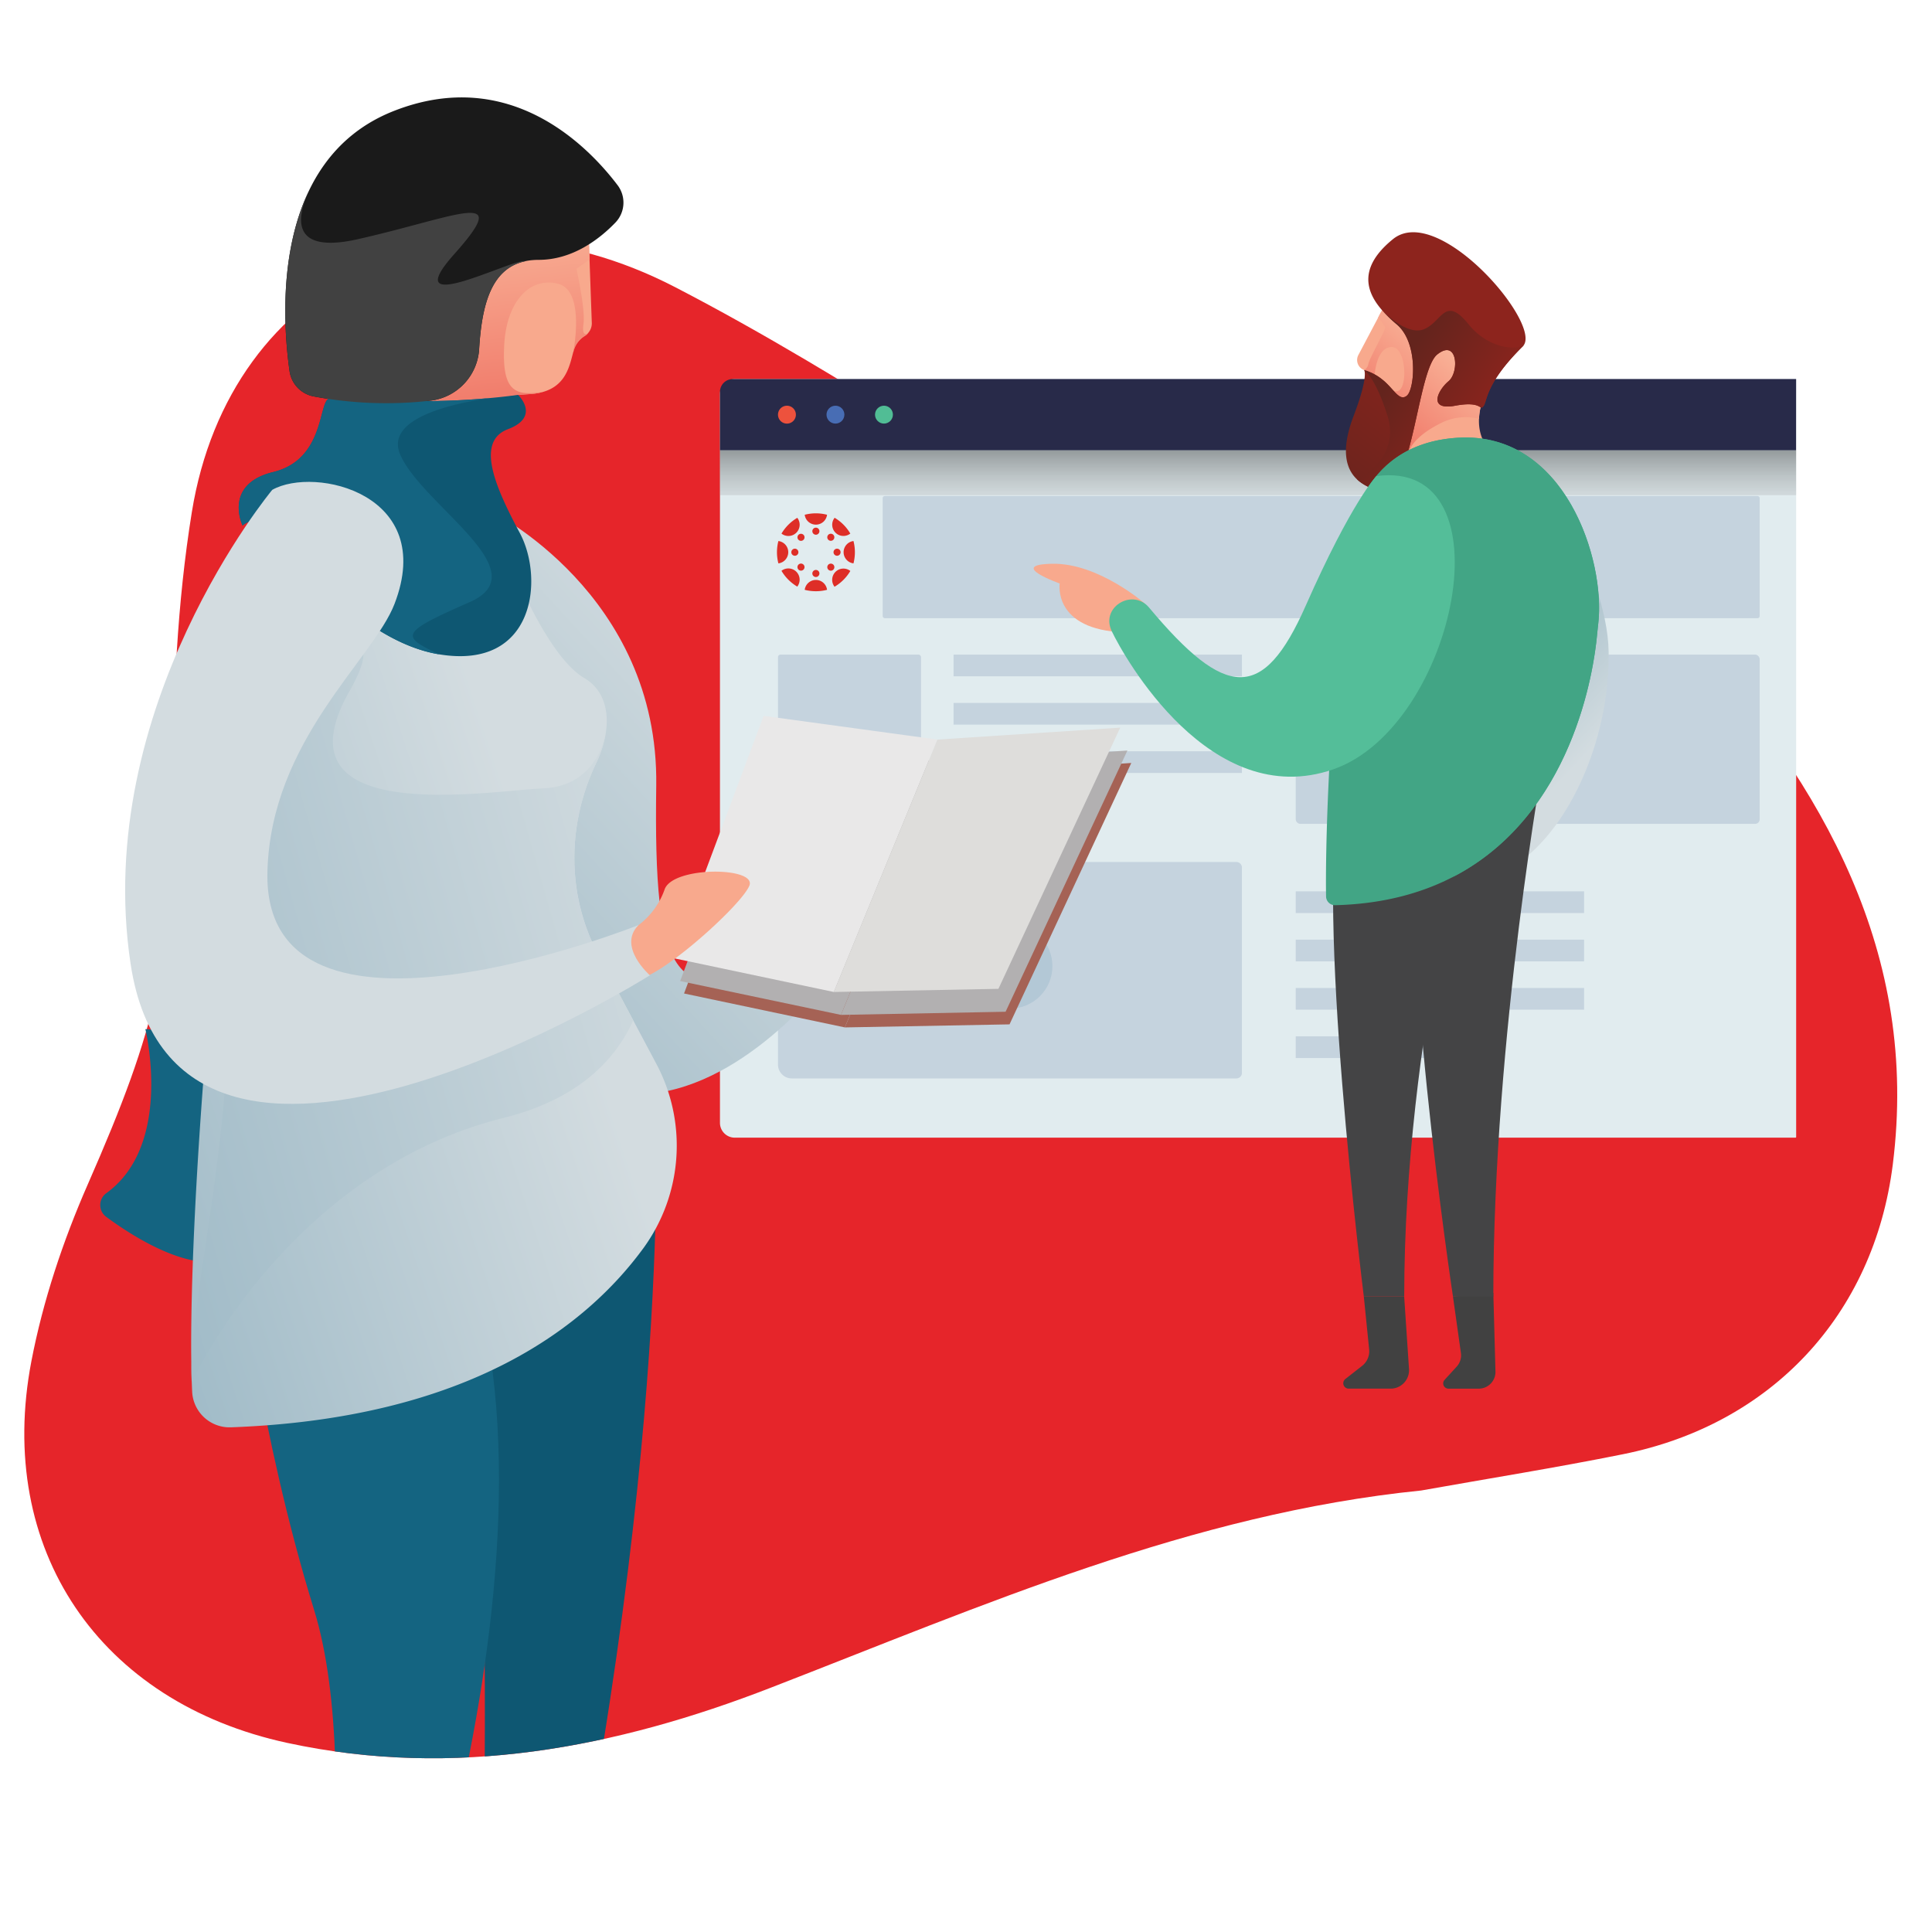 <?xml version="1.0" encoding="UTF-8"?>
<svg xmlns="http://www.w3.org/2000/svg" xmlns:xlink="http://www.w3.org/1999/xlink" width="1000" height="1000" viewBox="0 0 1000 1000">
  <defs>
    <style>.a{fill:none;}.b{isolation:isolate;}.c{fill:#e6252a;}.d{clip-path:url(#a);}.e{fill:#bd2627;}.f{fill:url(#b);}.g{fill:url(#c);}.h{clip-path:url(#d);}.i{fill:#e1ecef;}.j{fill:#c5d3de;}.k{fill:#282a49;}.l{opacity:0.49;mix-blend-mode:color-burn;fill:url(#e);}.m{fill:#51bd95;}.n{fill:#486db4;}.o{fill:#ed523d;}.p{fill:#b3c8d6;}.q{fill:#de2e27;}.r{fill:url(#f);}.s{fill:#f8a98d;}.t{fill:#414141;}.u{fill:url(#g);}.v{fill:url(#h);}.w{fill:url(#i);}.x{fill:#444445;}.y{fill:#42a585;}.z{fill:#54be99;}.aa{fill:url(#j);}.ab{fill:url(#k);}.ac{fill:#146481;}.ad{fill:#0e5772;}.ae{fill:url(#l);}.af{fill:url(#m);}.ag{fill:url(#n);}.ah{fill:#1a1a1a;}.ai{fill:#a56255;}.aj{fill:#b2b0b1;}.ak{fill:#e9e8e8;}.al{fill:#dedddb;}.am{fill:url(#o);}</style>
    <clipPath id="a">
      <path class="a" d="M136.73-986.68l46.92-17.8c73.16-177,442-279.93,578.6,59.5H910.81c23,55,2.36-3.06,57.34-26.06l-36.49,85.73c122.64-51.3,50.35,187.59,30.53,327.36l20.57,2.79c51.3,122.64-27.63,262.15-150.27,313.45L557.08-126.51a109.7,109.7,0,0,0-15.16,7.82,240.22,240.22,0,0,1-33.47,17.19h0c-108.42,45.36-232.2,5-294.89-89.73a241,241,0,0,1-23.8-43.61h0Q186.61-242.37,184-250c-.86-2.5-1.76-5-2.78-7.41L55.64-557.69C4.34-680.32,14.1-935.38,136.73-986.68Z"></path>
    </clipPath>
    <linearGradient id="b" x1="195.9" y1="171.08" x2="190.91" y2="-74.99" gradientUnits="userSpaceOnUse">
      <stop offset="0.18" stop-color="#d3dce0"></stop>
      <stop offset="0.9" stop-color="#86aabb"></stop>
    </linearGradient>
    <linearGradient id="c" x1="290.57" y1="171.05" x2="285.57" y2="-75.35" xlink:href="#b"></linearGradient>
    <clipPath id="d">
      <path class="a" d="M735.62,771.48c-118.89,12-226.74,59.48-336.48,102C319,904.64,235.27,920.81,148.83,902.15c-97.44-21-151.21-100.24-132.6-197.51,6-31.32,16.4-62.44,29.24-91.7,36.26-82.65-19.24-109-19.08-197.15C26.48,368,29.4,309.06,37,262,56.72,140.18,178.88-39.75,293.11,19.36,339.16,43.19,464.91,97,508.92,124.52c67.19,42,232.76-83.25,310.67-71.27,65.59,10.08,114.88-13.18,161.23,39.09,68.64,77.41,12.66,401-1.11,510.37-9.81,78-63,134.59-139.68,150C805.37,759.69,770.43,765.27,735.62,771.48Z"></path>
    </clipPath>
    <linearGradient id="e" x1="651.16" y1="280.02" x2="651.16" y2="224.63" gradientUnits="userSpaceOnUse">
      <stop offset="0" stop-color="#fff" stop-opacity="0"></stop>
      <stop offset="0.09" stop-color="#e8e7e7" stop-opacity="0.09"></stop>
      <stop offset="1"></stop>
    </linearGradient>
    <linearGradient id="f" x1="852.4" y1="399.45" x2="736.36" y2="289.69" xlink:href="#b"></linearGradient>
    <linearGradient id="g" x1="779.44" y1="144.49" x2="715.88" y2="216" gradientUnits="userSpaceOnUse">
      <stop offset="0" stop-color="#fac09c"></stop>
      <stop offset="0.48" stop-color="#f9b398"></stop>
      <stop offset="1" stop-color="#f17e6d"></stop>
    </linearGradient>
    <linearGradient id="h" x1="788.46" y1="110.72" x2="631.35" y2="307.89" gradientUnits="userSpaceOnUse">
      <stop offset="0.32" stop-color="#8d241d"></stop>
      <stop offset="0.75" stop-color="#64241d"></stop>
    </linearGradient>
    <linearGradient id="i" x1="799.71" y1="249.39" x2="693.4" y2="179.14" xlink:href="#h"></linearGradient>
    <linearGradient id="j" x1="470.47" y1="268.13" x2="47.48" y2="657.09" xlink:href="#b"></linearGradient>
    <linearGradient id="k" x1="489.72" y1="453.07" x2="405.46" y2="504.02" xlink:href="#g"></linearGradient>
    <linearGradient id="l" x1="370.22" y1="418.9" x2="-148.93" y2="590.84" xlink:href="#b"></linearGradient>
    <linearGradient id="m" x1="475.1" y1="429.14" x2="-175.92" y2="614.43" xlink:href="#b"></linearGradient>
    <linearGradient id="n" x1="232.53" y1="32.17" x2="252.59" y2="204.2" xlink:href="#g"></linearGradient>
    <linearGradient id="o" x1="50.88" y1="449.03" x2="-206.55" y2="534.47" xlink:href="#b"></linearGradient>
  </defs>
  <g class="b">
    <path class="c" d="M735.62,771.48c-118.89,12-226.74,59.48-336.48,102C319,904.64,235.27,920.81,148.83,902.15c-97.44-21-151.21-100.24-132.6-197.51,6-31.32,16.4-62.44,29.24-91.7,36.26-82.65,43.78-116.51,44-204.66.08-47.78,2.21-96.13,9.82-143.19C119,143.27,235.17,89.5,349.41,148.61c46,23.82,90.45,51,134.46,78.51,67.19,42,136.31,11.9,214.22,23.87,65.59,10.08,130.5,26.68,176.84,78.95,68.64,77.41,118.55,163.43,104.78,272.77-9.81,78-63,134.59-139.68,150C805.37,759.69,770.43,765.27,735.62,771.48Z"></path>
    <g class="d">
      <path class="e" d="M369.67-442.46s10.1,198-66.07,521H276.7s18.11-386.44-16.64-485.33S326.93-514.6,369.67-442.46Z"></path>
      <path class="c" d="M154.13-370.29S164.66-278.41,193-186.68c27.33,88.4-3.51,265.19-3.51,265.19h28.56s115.83-285.45,50.85-458S154.13-370.29,154.13-370.29Z"></path>
      <path class="f" d="M189.51,78.51l-17.88,72.92a5.15,5.15,0,0,0,5,6.37H212.2a4.36,4.36,0,0,0,2.44-8l-9.41-6.36a9.7,9.7,0,0,1-3.83-10.89l16.67-54.06"></path>
      <path class="g" d="M276.7,78.51l-4,71.52a7.37,7.37,0,0,0,7.35,7.77h24.67a2.91,2.91,0,0,0,1.35-5.48l-7.3-3.83a14.79,14.79,0,0,1-7.54-16.41L303.6,78.51"></path>
    </g>
    <g class="h">
      <path class="i" d="M380.33,196.19h549a.36.36,0,0,1,.36.36V588.5a.36.36,0,0,1-.36.36h-549a7.68,7.68,0,0,1-7.68-7.68V203.87A7.68,7.68,0,0,1,380.33,196.19Z"></path>
      <rect class="j" x="670.66" y="461.36" width="149.26" height="11.22"></rect>
      <rect class="j" x="670.66" y="486.38" width="149.26" height="11.22"></rect>
      <rect class="j" x="670.66" y="511.39" width="149.26" height="11.22"></rect>
      <rect class="j" x="670.66" y="536.41" width="74.63" height="11.22"></rect>
      <path class="k" d="M929.67,196.19H379.28a6.65,6.65,0,0,0-6.63,6.63v30.24h557Z"></path>
      <rect class="l" x="372.65" y="233.06" width="557.02" height="23.24"></rect>
      <circle class="m" cx="457.54" cy="214.62" r="4.63"></circle>
      <circle class="n" cx="432.43" cy="214.62" r="4.63"></circle>
      <path class="o" d="M402.69,214.62a4.63,4.63,0,1,1,4.63,4.64A4.63,4.63,0,0,1,402.69,214.62Z"></path>
      <rect class="j" x="402.69" y="338.82" width="74.03" height="87.6" rx="1.28"></rect>
      <rect class="j" x="493.56" y="338.82" width="149.26" height="11.22"></rect>
      <rect class="j" x="493.56" y="363.84" width="149.26" height="11.22"></rect>
      <rect class="j" x="493.56" y="388.86" width="149.26" height="11.22"></rect>
      <rect class="j" x="493.56" y="413.88" width="74.63" height="11.22"></rect>
      <rect class="j" x="670.66" y="338.82" width="240.14" height="87.6" rx="2.31"></rect>
      <rect class="j" x="456.87" y="256.72" width="453.93" height="63.26" rx="1.09"></rect>
      <path class="j" d="M405.58,446.16H639.93a2.89,2.89,0,0,1,2.89,2.89V555.31a2.89,2.89,0,0,1-2.89,2.89H409.86a7.17,7.17,0,0,1-7.17-7.17V449A2.89,2.89,0,0,1,405.58,446.16Z"></path>
      <circle class="p" cx="522.76" cy="500.07" r="21.97"></circle>
      <path class="j" d="M517.66,495.54v9A2.83,2.83,0,0,0,522,507l7.33-4.52a2.83,2.83,0,0,0,0-4.82L522,493.13A2.83,2.83,0,0,0,517.66,495.54Z"></path>
      <path class="q" d="M408,285.82a5.82,5.82,0,0,0-5.11-5.78,23.25,23.25,0,0,0,0,11.56A5.83,5.83,0,0,0,408,285.82Z"></path>
      <path class="q" d="M411.42,284a1.83,1.83,0,1,0,1.83,1.83A1.83,1.83,0,0,0,411.42,284Z"></path>
      <path class="q" d="M436.65,285.82a5.83,5.83,0,0,0,5.11,5.78,23.25,23.25,0,0,0,0-11.56A5.82,5.82,0,0,0,436.65,285.82Z"></path>
      <path class="q" d="M433.26,284a1.83,1.83,0,1,0,1.83,1.83A1.83,1.83,0,0,0,433.26,284Z"></path>
      <path class="q" d="M422.3,300.18a5.83,5.83,0,0,0-5.78,5.11,23.25,23.25,0,0,0,11.56,0A5.82,5.82,0,0,0,422.3,300.18Z"></path>
      <path class="q" d="M422.3,295a1.83,1.83,0,1,0,1.83,1.83A1.82,1.82,0,0,0,422.3,295Z"></path>
      <path class="q" d="M422.3,271.55a5.82,5.82,0,0,0,5.78-5.11,22.94,22.94,0,0,0-11.56,0A5.83,5.83,0,0,0,422.3,271.55Z"></path>
      <path class="q" d="M422.3,273.11a1.83,1.83,0,1,0,1.83,1.83A1.82,1.82,0,0,0,422.3,273.11Z"></path>
      <path class="q" d="M432.44,296a5.84,5.84,0,0,0-.48,7.7,23.09,23.09,0,0,0,8.17-8.17A5.82,5.82,0,0,0,432.44,296Z"></path>
      <path class="q" d="M428.75,292.26a1.83,1.83,0,1,0,2.58,0A1.84,1.84,0,0,0,428.75,292.26Z"></path>
      <path class="q" d="M412.2,275.72a5.84,5.84,0,0,0,.48-7.7,23.2,23.2,0,0,0-8.18,8.17A5.82,5.82,0,0,0,412.2,275.72Z"></path>
      <path class="q" d="M413.3,276.82a1.83,1.83,0,1,0,2.59,0A1.83,1.83,0,0,0,413.3,276.82Z"></path>
      <path class="q" d="M432.43,275.7a5.81,5.81,0,0,0,7.69.47A23.09,23.09,0,0,0,432,268,5.83,5.83,0,0,0,432.43,275.7Z"></path>
      <path class="q" d="M431.32,279.39a1.83,1.83,0,1,0-2.58,0A1.84,1.84,0,0,0,431.32,279.39Z"></path>
      <path class="q" d="M412.19,295.93a5.84,5.84,0,0,0-7.7-.48,23.22,23.22,0,0,0,8.18,8.18A5.84,5.84,0,0,0,412.19,295.93Z"></path>
      <path class="q" d="M413.3,292.24a1.83,1.83,0,1,0,2.58,0A1.82,1.82,0,0,0,413.3,292.24Z"></path>
      <path class="r" d="M792.83,237.64s39.17,57.72,39.8,99.74-17.65,86.56-44,107.26"></path>
      <path class="s" d="M592.41,312.28s-23.85-20.89-47.68-20.48S548.49,302,548.49,302s-3.76,24,33.45,25.31"></path>
      <path class="t" d="M752.05,671.08l4.12,29.24a8.62,8.62,0,0,1-2.16,7l-6.3,6.9a2.72,2.72,0,0,0,2,4.55H765.4a8.66,8.66,0,0,0,8.65-8.9l-1.11-40.66"></path>
      <path class="s" d="M769.12,203a39.25,39.25,0,0,0,6.25-21.46c0-20.23-14.75-36.64-32.93-36.64-12.43,0-23.25,7.67-28.86,19l-10.49,19.84a5.55,5.55,0,0,0,2.89,7.77l.08,0a6.88,6.88,0,0,1,4.32,5.31c1.2,7.2,4,13.15,10.46,16.91a14.81,14.81,0,0,1,7.32,11.47l1.92,21.19,45.29-9.32C757.73,224.13,769.12,203,769.12,203Z"></path>
      <path class="u" d="M731.8,148.27l-1.61-.71a34.52,34.52,0,0,0-16.61,16.34l-.28.53c1.05,1.19,3.6,4.2,3.6,5.32,0,1.42-8.15,16-8.62,18.51a4.44,4.44,0,0,1-2.22,3.29,6.91,6.91,0,0,1,4.07,4.3l1.35-1.32s.72-15.05,9-14.9,8.54,26.66.66,22.51c-6.1-3.22-3.81,5.91-2.47,10.21a22.06,22.06,0,0,0,2.14,1.42,14.81,14.81,0,0,1,7.32,11.47l.66,7.28.63,1.21s1-7,16.11-14.58a28.15,28.15,0,0,1,20-2.36A35.12,35.12,0,0,1,769.12,203a37.11,37.11,0,0,0,2.63-4.76c-.28-10.67-.59-21.37-.75-21.45S731.8,148.27,731.8,148.27Z"></path>
      <path class="v" d="M706.06,191.55s2.53,2.82-5.47,23.84-3.92,34.18,13.33,38.57,19.44-62,30-70.48,11.48,9.15,5.86,13.83S739,212.64,753.17,210s12.54,2.82,14.65.24.62-11.45,20.39-31c10.86-10.71-43.56-74.67-67.23-55.45s-9.19,34.59,2.07,44.2,9.14,33.52,5.15,36.81-6.77-3.72-12.87-8.46A26.54,26.54,0,0,0,706.06,191.55Z"></path>
      <path class="w" d="M743.91,183.48c10.55-8.43,11.48,9.15,5.86,13.83S739,212.64,753.17,210s12.54,2.82,14.65.24.62-11.45,20.39-31a4,4,0,0,0,.47-.54c-3.79,2.56-18.2,2-28.6-10.9-12.13-15-13.59-1.46-22.79,2.51-9,3.89-21.37-9.14-21.85-9.66a71.54,71.54,0,0,0,7.61,7.34c11.25,9.61,9.14,33.52,5.15,36.81s-6.77-3.72-12.87-8.46a26.54,26.54,0,0,0-9.27-4.81l.05.07c2.16,1.68,6.71,6.95,11.94,23.24,7.32,22.79-15.6,33.3-15.61,33.31A25.84,25.84,0,0,0,713.92,254a7,7,0,0,0,1.25.19l5.16-2.14C731.94,240.93,734.83,190.74,743.91,183.48Z"></path>
      <path class="x" d="M799.38,390.58s-26.44,145-26.44,280.5H752.05S721.58,468.55,735.83,416.9,799.38,390.58,799.38,390.58Z"></path>
      <path class="x" d="M763.82,405.32s-37,130.27-37,265.76H705.91S680,464,694.29,412.3,763.82,405.32,763.82,405.32Z"></path>
      <path class="y" d="M754.64,226.57c-53.7,3.26-56.24,55-56.24,55C687.19,369,686,442.61,686.37,464a4.61,4.61,0,0,0,4.75,4.53c117.11-3,133.45-117.9,135.49-139.68.19-2,.39-4,.63-6C831.12,289.72,809.84,223.22,754.64,226.57Z"></path>
      <path class="y" d="M754.64,226.57c-53.7,3.26-56.24,55-56.24,55-2.32,18.1-4.21,35.61-5.75,52.19l1.55,62.83s24.06-23.12,62.8-30.34c60.52-11.28,25.18,70.67-5.68,88.05,63-32.05,73.67-108.13,75.29-125.43.19-2,.39-4,.63-6C831.12,289.72,809.84,223.22,754.64,226.57Z"></path>
      <path class="z" d="M712.38,246.43s-12.73,13.18-36.56,67.12c-22.08,50-41.46,48.27-81.08.91-8.27-9.9-24.48-.71-19.71,11.28.13.32.27.65.43,1,6.27,13.17,51,93.46,114.55,71.5S782.18,237,712.38,246.43Z"></path>
      <path class="t" d="M705.91,671.08l2.76,27.37a9.6,9.6,0,0,1-3.62,8.5l-8.68,6.81a2.79,2.79,0,0,0,1.72,5h21.69a9.54,9.54,0,0,0,9.52-10.18l-2.5-37.49"></path>
      <path class="aa" d="M253.77,264.39s87.3,42.88,85.9,142.2,8.61,121.85,72.05,83.46c0,0,8.92,13.15,18.1,14.65,0,0-41.86,56.67-93.84,61.46s-136.86-137-136.86-137"></path>
      <path class="ab" d="M411.32,491.37s6.06-25.15,37-20.78,17.15,18.16,2.69,22.87-21.19,11.24-21.19,11.24l-14.12,3.89"></path>
      <path class="ac" d="M75.24,532.66s14.68,59.88-20.31,85A7.57,7.57,0,0,0,55,629.86c13.57,10,39.66,26.49,59.16,22.95,27.55-5,60.72-112,60.72-112"></path>
      <path class="ad" d="M339.23,577.54s10.1,198-66.07,521h-26.9s18.11-386.44-16.64-485.33S296.49,505.4,339.23,577.54Z"></path>
      <path class="ac" d="M123.69,649.71s10.53,91.88,38.89,183.61c27.33,88.4-3.51,265.19-3.51,265.19h28.56s115.83-285.45,50.85-458S123.69,649.71,123.69,649.71Z"></path>
      <path class="ae" d="M309.65,494.08c-16.46-30.95-16.17-67.63-1-99.26,8.23-17.22,7.73-35.64-6.2-43.84-20.28-11.93-40-62.52-46.76-81.41a59,59,0,0,0-17.84-25.88c-15.84-13-76.91-31.74-88.92,11C116,372,95.41,636.91,99.46,720.34a19.38,19.38,0,0,0,20,18.44c123.39-4.49,184.23-52.47,213.76-93a90.2,90.2,0,0,0,6.36-95.42Z"></path>
      <path class="af" d="M309.65,494.08c-16.46-30.95-16.17-67.63-1-99.26A54.36,54.36,0,0,0,313.68,378c0,.11-3,28.81-32.59,30.06-28.18,1.19-140.72,20.68-100-50.69,28.65-50.2-37.45-14-77.69,45.33C141,526.58,96.62,659.48,99.22,715.37c0,0,50-108.92,161.44-136.75,37.45-9.36,57.27-28.81,67.11-50.49Z"></path>
      <path class="s" d="M303.89,99.19S277.51,75.09,235.22,94c-26.59,11.88-41,52.38-48,80.82L185,184.27c-1.52,7.1-2.5,12.84-3,16.3-4.47,18.63,3.53,31-33.54,53.38,0,0,33.89,64.93,74,64.93s40.75-40.32,28.94-58.75c-1.81-2.83-3.4-5.42-4.83-8-7.49-13.37-5.88-30.42,5-41.21,5.95-5.89,13.33-6.33,22.72-6.94,18.45-1.2,20.25-13.79,22.63-22.52a12.79,12.79,0,0,1,5.61-7.56,7.54,7.54,0,0,0,3.79-6.63Z"></path>
      <path class="ag" d="M303.89,99.19s-6.49-5.92-18.17-9.59l-34-1.12A86.29,86.29,0,0,0,235.22,94c-18.67,8.34-31.32,30.79-39.63,53.27l-4.52,74.18,12.15,3.34,42.64-6a31.8,31.8,0,0,1,5.76-7.85c5.95-5.89,13.33-6.33,22.72-6.94a31.81,31.81,0,0,0,6.87-1.18c-14.47,2.31-21.45,0-20.24-24S275.26,143,289.24,147s7.35,36,7.35,36h0c.13-.49.25-1,.38-1.43a12.79,12.79,0,0,1,5.61-7.56,8.66,8.66,0,0,0,1.95-1.66h0s-3.64,2.91-2.53-4.65-3.65-28.57-3.65-28.57l6.81-4.8Z"></path>
      <path class="ad" d="M181.31,205.23s35.52,5.89,86.85-.82c0,0,11.9,11.26-5.21,17.72s-6.37,30.36,6.15,53.84,7.85,70.87-41.68,62.73c-37.58-6.16-71.3-45.93-85.38-64.77a11.44,11.44,0,0,0-16.5-1.94h0s-10.24-21.32,15.93-27.68S164.93,209,170,206.5,181.31,205.23,181.31,205.23Z"></path>
      <path class="ah" d="M319.66,95.85a14.92,14.92,0,0,1-1.14,19.37c-8.09,8.39-22,19.28-39.72,19.28-22.79,0-29.16,19.36-30.78,46a28.63,28.63,0,0,1-25.21,26.89,201.54,201.54,0,0,1-60.43-2.2,15.51,15.51,0,0,1-12.49-13C145.75,163,140.52,82.46,203.69,57.5,263.83,33.74,304.42,75.73,319.66,95.85Z"></path>
      <path class="ac" d="M243.12,311.65c36.09-15.86-24.2-49.87-35.89-76.16-8.31-18.7,26-26.52,46.54-29.48-43.46,4-72.46-.78-72.46-.78S175.05,204,170,206.5s-2.36,31.45-28.52,37.81S125.54,272,125.54,272a11.44,11.44,0,0,1,16.5,1.94c14.08,18.83,47.8,58.61,85.38,64.77C207.12,329.24,207,327.51,243.12,311.65Z"></path>
      <path class="t" d="M235.18,131.47c30.74-34.45,2.08-19.46-49.79-7.7C149,132,154,111.33,160.16,98.24c-16.19,33.24-13,74.74-10.27,93.94a15.51,15.51,0,0,0,12.49,13,201.54,201.54,0,0,0,60.43,2.2A28.63,28.63,0,0,0,248,180.5c1.45-23.79,6.72-41.73,24.06-45.31l0,0C266.29,133.18,204.44,165.91,235.18,131.47Z"></path>
      <polygon class="ai" points="490.94 401.19 401.01 388.92 354.06 514.23 437.31 531.79 490.94 401.19"></polygon>
      <polygon class="ai" points="437.31 531.79 522.53 530.21 585.55 394.91 490.94 401.19 437.31 531.79"></polygon>
      <polygon class="aj" points="488.9 394.67 398.97 382.38 352.05 507.8 435.29 525.31 488.9 394.67"></polygon>
      <polygon class="aj" points="435.29 525.31 520.49 523.68 583.54 388.48 488.9 394.67 435.29 525.31"></polygon>
      <polygon class="ak" points="485.19 382.8 395.26 370.53 348.33 495.89 431.58 513.45 485.19 382.8"></polygon>
      <polygon class="al" points="431.58 513.45 516.78 511.82 579.83 376.62 485.19 382.8 431.58 513.45"></polygon>
      <path class="s" d="M330.49,478.85A39.53,39.53,0,0,0,344,460.38c4.18-12.15,48-11.77,43.85-1.9S346,502.34,332,506.35s-20.5-9-20.5-9"></path>
      <path class="am" d="M140.92,253.54s-93.29,112-73.35,245.19c23.93,159.81,268.82,6.09,268.82,6.09s-17-14.85-5.9-26c0,0-194.81,77.72-192.07-27.69,1.77-67.93,54.71-109.78,65.78-138.54C226.14,255.66,163,241.11,140.92,253.54Z"></path>
    </g>
  </g>
</svg>
